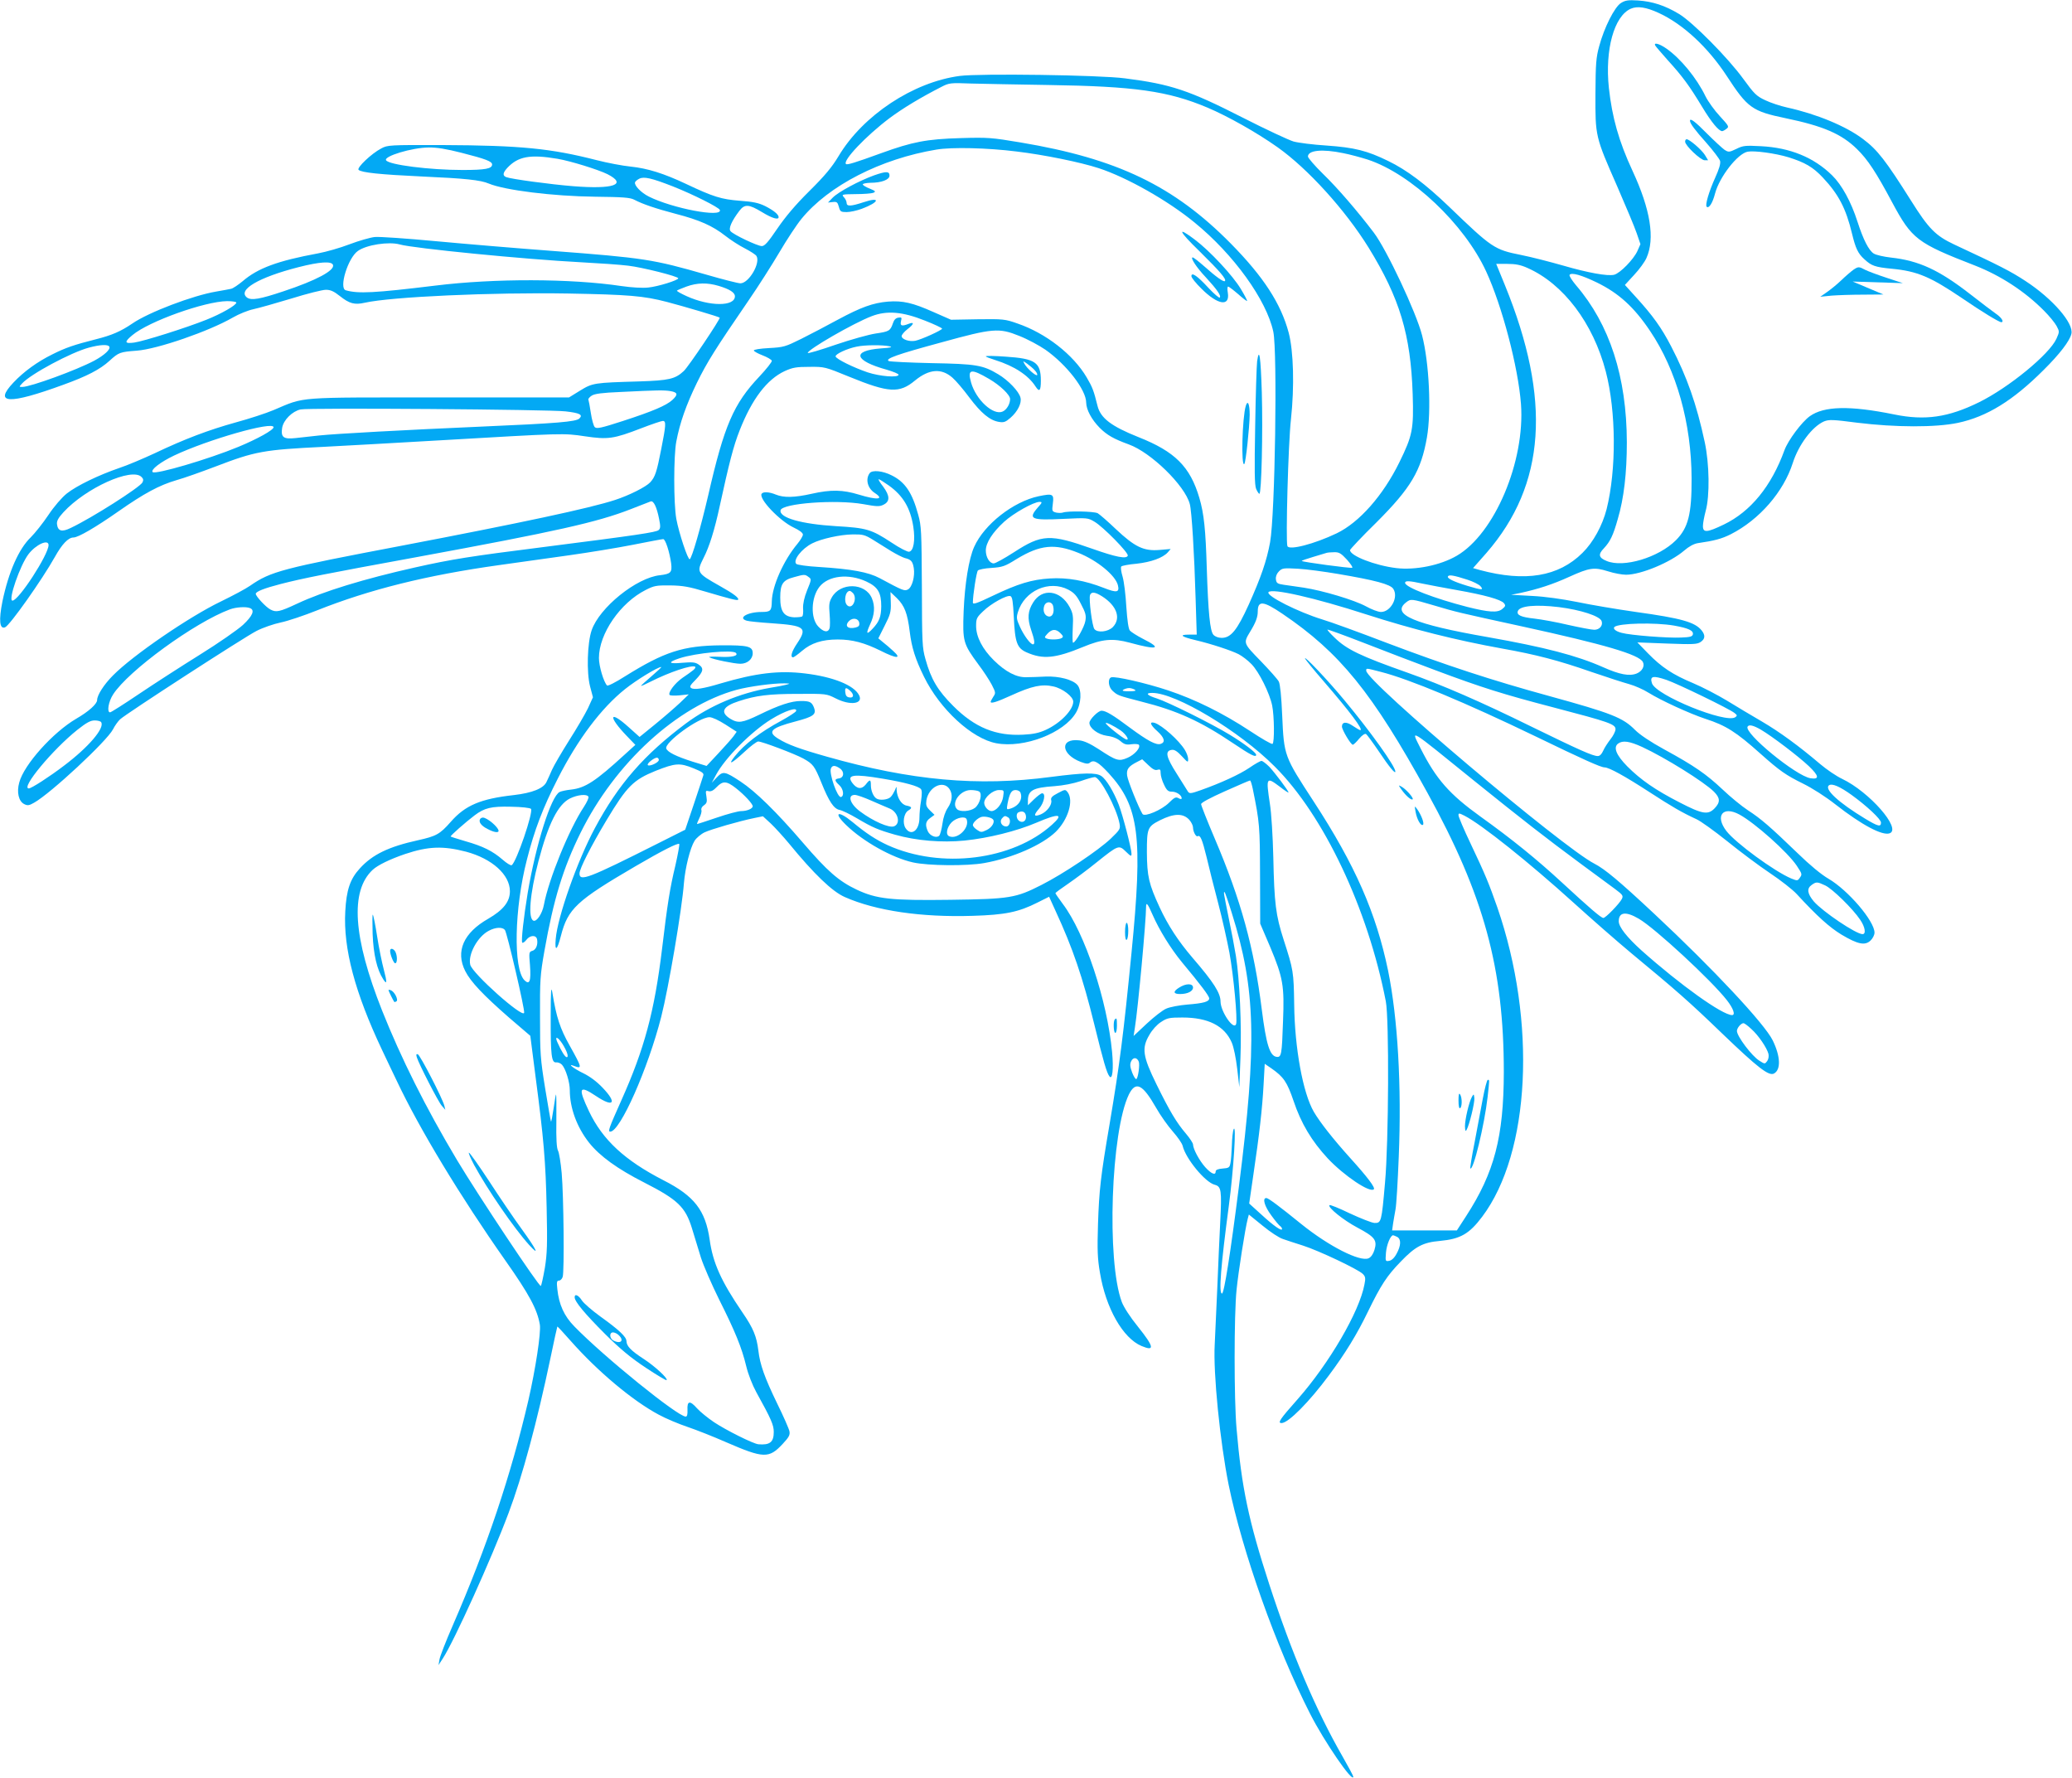 <?xml version="1.0" standalone="no"?>
<!DOCTYPE svg PUBLIC "-//W3C//DTD SVG 20010904//EN"
 "http://www.w3.org/TR/2001/REC-SVG-20010904/DTD/svg10.dtd">
<svg version="1.0" xmlns="http://www.w3.org/2000/svg"
 width="1280pt" height="1098pt" viewBox="0 0 1280 1098"
 preserveAspectRatio="xMidYMid meet">
<g transform="translate(0,1098) scale(0.1,-0.1)"
fill="#03a9f4" stroke="none">
<path d="M10013 10961 c-39 -25 -103 -151 -134 -267 -19 -69 -22 -107 -23
-294 -1 -263 -1 -263 134 -570 54 -124 109 -255 121 -291 l23 -67 -19 -43
c-24 -52 -106 -136 -143 -146 -41 -10 -162 12 -317 57 -77 22 -193 52 -258 65
-166 33 -180 43 -447 300 -144 138 -259 225 -375 281 -129 63 -207 83 -380 95
-82 5 -175 17 -204 25 -30 9 -172 75 -315 148 -332 169 -443 206 -726 242
-156 21 -900 31 -1021 15 -288 -38 -599 -244 -749 -496 -41 -68 -84 -120 -180
-215 -87 -86 -148 -159 -198 -232 -57 -84 -78 -108 -96 -108 -26 0 -176 71
-193 92 -14 16 7 63 54 125 33 44 59 42 140 -7 64 -39 103 -50 103 -31 0 16
-30 41 -83 68 -41 20 -74 27 -157 33 -114 9 -163 24 -332 104 -138 65 -237 96
-342 107 -50 5 -145 23 -211 40 -281 72 -468 91 -950 93 -331 1 -341 0 -380
-21 -61 -32 -152 -119 -140 -132 17 -17 133 -29 389 -41 270 -12 365 -22 416
-44 99 -41 396 -78 655 -81 172 -2 216 -5 242 -18 53 -28 133 -55 258 -88 147
-38 227 -74 305 -135 33 -26 87 -61 121 -78 35 -18 67 -39 72 -47 27 -43 -47
-169 -99 -169 -14 0 -109 24 -212 54 -327 94 -382 103 -948 146 -214 16 -537
43 -719 60 -181 17 -353 29 -380 26 -28 -3 -98 -23 -156 -45 -57 -22 -145 -47
-194 -56 -249 -46 -372 -91 -466 -172 -28 -23 -60 -45 -72 -47 -12 -3 -53 -10
-92 -17 -143 -24 -417 -128 -517 -197 -72 -49 -127 -73 -227 -98 -134 -34
-186 -52 -266 -92 -94 -46 -179 -108 -242 -175 -125 -132 -29 -137 307 -14
147 53 228 95 286 148 58 53 65 55 169 63 126 9 447 120 594 205 36 21 93 44
126 51 33 7 139 37 235 66 96 30 192 54 213 54 29 0 49 -9 87 -39 59 -47 91
-55 153 -41 165 37 789 65 1257 57 372 -7 464 -14 610 -52 103 -27 320 -91
326 -97 6 -7 -193 -303 -222 -330 -53 -49 -90 -58 -277 -64 -276 -8 -286 -9
-364 -57 l-68 -42 -800 0 c-899 0 -826 6 -1025 -78 -47 -20 -152 -54 -233 -76
-169 -47 -315 -102 -502 -191 -71 -33 -170 -75 -219 -91 -128 -44 -262 -109
-323 -157 -31 -25 -78 -79 -114 -133 -34 -51 -83 -112 -109 -138 -74 -71 -137
-214 -175 -396 -23 -115 -18 -173 16 -160 29 11 229 294 308 435 44 79 83 120
115 120 29 0 137 63 277 161 160 112 253 162 359 193 47 13 156 52 243 85 243
93 295 103 667 121 118 6 440 24 715 40 773 45 764 45 899 25 142 -21 177 -16
348 50 65 25 124 45 133 45 21 0 19 -27 -10 -173 -28 -144 -38 -173 -68 -206
-27 -29 -131 -81 -217 -109 -155 -51 -582 -142 -1320 -283 -736 -140 -807
-158 -935 -247 -27 -19 -108 -62 -180 -97 -196 -94 -546 -334 -667 -457 -56
-56 -98 -122 -98 -152 0 -24 -52 -71 -130 -116 -143 -84 -322 -283 -351 -393
-17 -60 -4 -117 31 -134 20 -10 30 -9 61 9 102 57 450 381 487 453 11 22 31
50 44 62 39 36 768 508 843 546 39 20 106 43 149 52 44 9 145 43 225 75 324
129 678 217 1121 279 118 17 314 44 435 61 121 17 299 46 395 65 96 19 180 35
187 35 14 0 39 -79 49 -149 7 -57 -2 -66 -69 -74 -145 -15 -374 -200 -422
-340 -27 -78 -32 -260 -10 -346 l18 -68 -31 -68 c-18 -37 -70 -126 -116 -198
-46 -73 -94 -155 -106 -182 -12 -28 -27 -61 -34 -75 -18 -40 -89 -68 -201 -81
-206 -23 -301 -63 -391 -166 -67 -76 -89 -88 -202 -113 -181 -40 -281 -88
-359 -174 -60 -65 -83 -133 -90 -265 -13 -230 60 -503 227 -856 29 -60 69
-147 91 -191 140 -297 394 -716 671 -1110 148 -210 197 -302 213 -396 8 -49
-27 -276 -71 -468 -108 -463 -256 -905 -467 -1390 -42 -96 -79 -191 -82 -210
l-6 -35 26 40 c69 105 302 619 407 900 85 225 176 563 258 954 22 107 42 196
43 197 1 2 38 -38 82 -88 167 -189 383 -370 544 -456 44 -24 125 -58 179 -76
53 -18 160 -60 237 -94 233 -101 265 -102 350 -11 39 42 46 55 42 78 -3 15
-37 93 -76 172 -78 161 -106 240 -116 326 -11 89 -31 138 -99 237 -131 192
-182 305 -202 449 -26 181 -95 270 -286 367 -239 123 -375 249 -459 425 -70
148 -62 165 43 95 109 -73 132 -44 41 51 -37 39 -79 70 -120 90 -58 28 -103
63 -57 45 52 -20 50 -12 -27 126 -59 105 -82 174 -107 328 -7 43 -10 10 -10
-145 -1 -244 5 -291 34 -287 11 1 27 -5 36 -15 23 -26 48 -107 48 -157 0 -110
44 -229 119 -324 67 -84 175 -162 342 -247 206 -105 253 -151 293 -280 15 -49
40 -132 56 -183 16 -50 67 -167 113 -260 98 -195 139 -295 167 -411 12 -50 38
-116 62 -160 93 -168 108 -203 108 -246 0 -63 -24 -82 -95 -76 -32 3 -200 87
-275 137 -37 25 -84 63 -104 85 -44 50 -62 47 -59 -10 1 -28 -2 -41 -11 -41
-49 0 -504 368 -688 557 -63 64 -95 135 -105 230 -5 44 -3 53 10 53 9 0 19 10
23 23 11 32 6 501 -6 640 -6 65 -16 128 -23 140 -8 15 -12 71 -10 184 1 90 0
163 -2 163 -2 0 -8 -38 -15 -86 -7 -47 -14 -83 -16 -82 -2 2 -18 94 -36 204
-30 185 -32 217 -32 444 -1 225 1 258 27 405 57 322 116 513 223 730 213 432
598 784 964 884 78 21 226 41 295 40 39 -1 39 -1 10 -9 -16 -4 -61 -13 -100
-19 -189 -33 -370 -110 -517 -219 -258 -193 -417 -374 -563 -647 -108 -201
-231 -549 -242 -685 -7 -81 9 -72 32 19 43 168 97 218 460 430 164 96 263 146
271 138 3 -3 -8 -63 -24 -134 -33 -137 -49 -235 -82 -513 -47 -388 -109 -619
-253 -940 -76 -170 -83 -190 -67 -190 61 0 233 389 315 710 45 177 128 664
140 825 8 95 38 217 66 262 11 17 39 41 62 52 41 19 212 69 311 89 l49 10 50
-46 c27 -26 77 -81 111 -122 154 -188 267 -297 345 -331 192 -85 473 -126 789
-116 202 6 284 23 401 82 l72 36 40 -88 c106 -229 168 -411 239 -700 56 -228
77 -301 94 -322 18 -23 26 44 16 151 -30 318 -168 734 -304 914 -25 34 -46 64
-46 67 0 3 35 29 78 58 42 29 122 88 176 132 135 108 138 109 181 67 31 -30
35 -32 35 -13 0 30 -54 239 -79 303 -31 80 -77 157 -108 177 -33 22 -110 20
-311 -6 -451 -60 -865 -22 -1383 125 -170 48 -243 75 -301 111 -70 43 -46 67
107 107 110 29 129 43 114 84 -14 36 -26 42 -82 42 -58 0 -135 -25 -257 -85
-104 -50 -130 -54 -178 -25 -65 40 -48 77 52 109 106 35 186 45 366 45 175 1
175 1 233 -28 90 -46 172 -34 144 20 -32 62 -160 113 -332 134 -162 20 -305 3
-525 -62 -106 -32 -161 -40 -180 -28 -12 8 -7 17 28 52 48 50 52 71 17 94 -21
14 -39 15 -101 10 -85 -8 -92 3 -16 28 101 33 327 54 348 33 18 -18 -25 -28
-99 -24 -44 2 -73 1 -65 -3 22 -13 155 -40 192 -40 43 0 76 29 76 65 0 43 -30
50 -195 49 -235 -2 -351 -40 -593 -191 -58 -37 -107 -62 -112 -57 -21 22 -50
119 -50 170 0 149 132 341 289 420 51 26 65 29 151 28 78 -1 117 -8 220 -39
149 -44 193 -55 199 -50 10 10 -27 38 -113 86 -142 80 -144 84 -100 172 36 70
68 172 100 320 58 266 85 372 123 468 76 194 169 316 279 367 49 22 71 26 152
26 94 1 97 0 246 -61 245 -100 310 -104 407 -23 87 71 163 77 231 17 20 -17
67 -72 104 -122 73 -97 127 -142 183 -151 30 -5 41 -1 71 25 45 39 71 92 62
125 -9 38 -75 107 -137 144 -95 57 -136 64 -412 69 -137 3 -257 9 -265 13 -24
14 52 41 325 115 319 88 356 91 482 40 51 -20 123 -59 161 -85 131 -92 252
-248 252 -327 1 -44 33 -104 83 -155 46 -46 87 -69 180 -103 137 -49 347 -254
377 -368 12 -42 28 -307 36 -584 l7 -223 -48 0 c-64 0 -48 -13 40 -34 98 -23
222 -64 267 -87 21 -11 57 -38 79 -61 47 -48 112 -179 128 -256 13 -65 15
-229 2 -237 -6 -3 -68 33 -139 80 -167 110 -337 194 -504 250 -138 46 -331 90
-354 81 -22 -9 -17 -60 9 -83 32 -29 33 -29 179 -67 219 -55 364 -121 563
-255 113 -76 145 -92 145 -73 0 13 -72 68 -162 123 -113 69 -383 203 -452 225
-61 19 -73 34 -28 34 146 0 538 -235 757 -455 303 -302 575 -877 686 -1450 21
-108 18 -870 -5 -1121 -21 -242 -23 -249 -65 -248 -17 1 -85 28 -152 59 -66
32 -123 55 -126 51 -13 -13 86 -93 173 -139 107 -57 123 -77 105 -137 -8 -26
-21 -45 -36 -52 -53 -24 -246 74 -417 212 -137 111 -203 160 -215 160 -26 0
-12 -50 31 -108 24 -33 49 -63 55 -66 6 -4 11 -12 11 -17 0 -17 -52 19 -129
90 l-74 67 26 179 c37 249 55 408 63 557 l7 127 41 -28 c76 -53 97 -84 137
-201 47 -140 112 -248 212 -356 100 -106 260 -214 284 -190 10 10 -39 75 -144
191 -109 121 -189 223 -227 288 -67 116 -118 392 -121 663 -3 202 -5 213 -65
399 -49 152 -58 225 -64 510 -3 128 -12 274 -21 329 -25 166 -23 170 62 106
29 -23 53 -38 53 -35 0 10 -82 119 -118 158 -20 20 -42 37 -49 37 -7 0 -41
-19 -74 -42 -62 -42 -178 -95 -302 -139 -59 -21 -69 -22 -78 -9 -5 8 -36 58
-69 110 -66 103 -75 142 -32 148 17 3 34 -8 63 -39 36 -39 39 -41 39 -18 0 13
-9 38 -20 56 -36 60 -141 153 -187 168 -35 10 -28 -12 17 -52 44 -40 51 -68
20 -78 -28 -9 -80 19 -191 101 -104 78 -148 104 -174 104 -21 0 -75 -54 -75
-75 0 -33 53 -72 108 -80 34 -4 64 -16 83 -32 24 -21 37 -25 69 -20 22 3 43 1
46 -4 11 -18 -27 -61 -71 -80 -53 -23 -68 -19 -177 53 -54 35 -91 52 -121 55
-121 14 -114 -86 9 -133 35 -13 47 -14 58 -4 24 19 51 3 116 -67 187 -205 211
-389 140 -1108 -50 -509 -73 -688 -135 -1056 -56 -327 -65 -411 -72 -620 -5
-160 -3 -214 12 -300 36 -219 142 -405 257 -453 83 -35 78 -6 -22 119 -48 59
-88 121 -100 153 -95 254 -67 1054 44 1282 42 84 84 64 167 -81 27 -48 74
-114 104 -148 30 -34 58 -74 61 -89 19 -79 139 -225 198 -240 41 -11 44 -34
34 -232 -4 -85 -13 -267 -18 -405 -6 -137 -13 -295 -16 -350 -10 -175 33 -602
86 -866 85 -415 293 -1002 503 -1414 86 -170 267 -434 267 -389 0 5 -30 61
-66 124 -166 289 -315 640 -453 1064 -127 390 -171 598 -202 961 -16 178 -16
704 0 858 11 110 53 378 69 439 l7 26 85 -69 c46 -38 102 -75 125 -82 22 -8
78 -26 125 -41 97 -31 340 -146 369 -175 16 -16 18 -26 10 -65 -31 -168 -218
-488 -413 -709 -111 -125 -125 -147 -99 -147 42 0 172 132 292 294 101 135
175 256 242 395 80 164 117 221 203 309 89 93 137 118 241 127 127 12 181 43
261 149 298 396 338 1204 94 1911 -52 148 -73 200 -166 396 -41 86 -74 164
-74 173 0 15 4 14 38 -3 105 -54 398 -288 673 -537 107 -97 268 -238 358 -313
277 -229 359 -301 559 -494 222 -213 289 -265 321 -248 44 24 40 107 -8 205
-50 102 -368 442 -730 780 -218 204 -307 278 -371 311 -195 99 -1410 1126
-1410 1192 0 17 -3 17 90 -7 177 -45 526 -191 955 -398 297 -144 405 -192 427
-192 28 0 127 -55 272 -149 148 -96 205 -129 296 -171 25 -11 110 -72 190
-136 79 -64 198 -153 264 -197 66 -44 140 -102 165 -129 127 -138 203 -206
277 -251 101 -60 145 -69 179 -37 14 13 25 35 25 49 0 72 -164 263 -284 333
-45 26 -116 85 -191 158 -171 165 -228 214 -307 265 -38 25 -109 83 -156 128
-101 95 -174 146 -361 248 -86 47 -151 91 -180 120 -75 76 -143 103 -528 209
-358 98 -641 191 -1006 329 -172 66 -351 131 -399 145 -149 46 -346 145 -332
168 17 27 289 -35 604 -137 286 -92 557 -160 840 -211 208 -37 350 -74 550
-144 96 -33 202 -67 235 -76 33 -9 88 -33 121 -54 74 -46 252 -128 349 -160
127 -41 190 -81 340 -215 121 -108 158 -133 263 -185 57 -28 140 -81 201 -129
161 -126 290 -195 335 -178 74 28 -126 256 -294 336 -36 17 -96 58 -135 91
-133 113 -251 199 -360 263 -60 35 -158 93 -216 129 -58 35 -152 84 -209 108
-127 53 -196 99 -280 185 l-65 67 182 -7 c161 -6 186 -5 208 9 29 19 31 42 7
72 -41 51 -124 75 -406 114 -120 17 -284 45 -365 62 -91 18 -195 33 -276 37
l-130 7 60 12 c105 23 196 52 299 99 126 57 154 61 240 34 37 -12 87 -21 111
-21 92 0 274 76 359 149 30 26 60 42 84 46 104 15 148 27 204 55 177 90 326
262 383 440 36 113 120 225 193 257 30 12 53 12 205 -8 236 -29 483 -30 622
-1 179 38 340 137 530 327 99 98 160 178 171 222 17 65 -116 218 -283 327 -93
61 -158 94 -441 226 -115 54 -158 98 -266 270 -157 249 -208 315 -298 382
-105 79 -286 154 -468 194 -41 9 -102 29 -135 45 -54 25 -68 39 -135 131 -95
131 -314 352 -398 402 -86 52 -164 77 -252 83 -63 4 -80 1 -107 -16z m234 -61
c150 -69 304 -212 420 -389 129 -198 157 -218 363 -261 232 -48 346 -97 441
-190 67 -65 120 -146 218 -330 122 -227 153 -251 511 -390 159 -62 309 -160
427 -279 33 -33 68 -76 78 -95 18 -34 18 -35 -1 -78 -43 -96 -294 -302 -479
-393 -189 -93 -333 -114 -523 -75 -275 56 -434 52 -522 -11 -50 -36 -134 -149
-156 -209 -81 -223 -209 -380 -375 -460 -104 -50 -129 -52 -129 -9 0 17 8 59
17 93 26 93 23 292 -6 426 -50 233 -109 401 -207 590 -60 116 -114 191 -218
305 l-68 75 57 62 c32 34 66 81 76 104 54 120 25 300 -86 539 -85 183 -126
330 -146 512 -25 236 32 443 135 489 41 18 95 10 173 -26z m-3772 -445 c534
-8 741 -37 985 -140 127 -54 303 -153 433 -245 186 -132 417 -386 562 -620
192 -312 260 -537 272 -905 7 -216 -1 -255 -82 -420 -101 -206 -248 -372 -387
-439 -138 -66 -295 -107 -305 -79 -11 29 5 632 22 783 22 203 16 421 -14 535
-48 180 -156 346 -357 550 -352 357 -702 525 -1299 625 -179 30 -201 32 -370
27 -211 -6 -298 -23 -491 -93 -162 -59 -211 -74 -218 -67 -21 21 123 173 269
283 83 62 193 128 320 193 48 25 56 26 185 21 74 -2 288 -6 475 -9z m-3623
-419 c149 -38 188 -53 188 -72 0 -26 -41 -34 -182 -34 -204 0 -456 32 -473 60
-16 25 160 78 262 79 51 1 111 -9 205 -33z m3430 8 c167 -20 393 -66 506 -103
174 -57 427 -200 591 -335 242 -197 445 -479 487 -675 26 -125 11 -1131 -20
-1301 -21 -114 -56 -216 -132 -385 -72 -158 -110 -205 -167 -205 -21 0 -41 8
-51 19 -21 24 -32 134 -41 411 -7 237 -17 337 -46 435 -57 193 -151 286 -376
375 -168 67 -234 117 -253 193 -23 93 -31 115 -67 176 -83 141 -252 273 -428
333 -76 27 -88 28 -245 26 l-165 -3 -107 47 c-130 58 -191 72 -283 65 -92 -8
-165 -34 -310 -112 -66 -36 -167 -89 -225 -118 -99 -49 -109 -52 -200 -57 -55
-3 -94 -9 -93 -15 0 -5 25 -19 54 -30 29 -11 54 -26 57 -33 2 -7 -33 -51 -77
-98 -159 -168 -217 -301 -316 -734 -48 -205 -100 -385 -114 -394 -11 -7 -67
162 -83 249 -17 93 -17 391 0 478 22 116 61 226 127 362 64 130 113 208 320
510 60 87 145 221 190 297 44 75 105 168 136 206 168 206 490 371 834 428 95
16 315 11 497 -12z m2016 -10 c42 -8 111 -27 152 -40 269 -89 596 -398 731
-691 98 -212 198 -591 215 -819 26 -354 -163 -801 -397 -937 -101 -59 -256
-90 -373 -76 -132 16 -286 76 -286 111 0 5 73 83 163 171 213 213 276 319 312
525 28 162 14 461 -30 631 -36 141 -219 530 -298 634 -100 132 -226 278 -314
363 -51 50 -93 99 -93 107 0 39 88 48 218 21z m-4853 -35 c81 -14 249 -66 308
-95 125 -64 36 -94 -213 -74 -138 11 -383 44 -413 56 -23 9 -21 26 6 56 67 72
141 86 312 57z m711 -170 c124 -49 286 -130 291 -146 16 -49 -294 10 -439 83
-48 24 -91 69 -85 88 2 6 14 16 26 22 29 15 76 4 207 -47z m-1686 -359 c84
-24 773 -92 1120 -110 113 -6 243 -15 290 -21 87 -10 310 -66 310 -78 0 -12
-125 -51 -185 -57 -36 -4 -102 0 -165 9 -313 47 -785 48 -1150 3 -378 -46
-477 -51 -554 -29 -44 12 13 200 75 243 53 38 191 59 259 40z m-413 -126 c13
-34 -103 -96 -305 -163 -146 -49 -199 -58 -226 -39 -61 47 72 125 319 188 129
33 203 38 212 14z m7379 -19 c222 -98 406 -341 484 -640 64 -246 66 -606 5
-850 -26 -101 -82 -204 -149 -270 -148 -147 -354 -181 -634 -106 l-42 12 83
94 c366 421 402 947 114 1653 l-54 132 68 0 c51 0 83 -6 125 -25z m429 -90
c135 -66 229 -151 329 -300 163 -242 255 -570 256 -910 1 -221 -21 -306 -97
-382 -107 -107 -324 -172 -428 -128 -49 20 -54 40 -17 78 39 42 57 78 86 181
38 128 56 285 56 474 -1 404 -106 728 -314 970 -25 30 -43 58 -40 64 11 17 74
-1 169 -47z m-5425 -21 c67 -20 100 -41 100 -64 0 -64 -156 -64 -299 1 -35 16
-62 31 -59 34 3 3 29 14 59 25 66 24 129 25 199 4z m-2980 -103 c0 -16 -92
-69 -185 -106 -125 -50 -388 -133 -446 -141 -60 -8 -63 3 -11 46 101 85 446
208 585 210 31 0 57 -4 57 -9z m4253 -111 c59 -23 107 -46 107 -50 0 -9 -127
-67 -166 -75 -37 -7 -84 9 -84 29 0 8 16 27 35 42 41 31 46 48 9 34 -43 -17
-55 -13 -48 16 6 23 4 25 -16 22 -16 -2 -27 -13 -34 -35 -16 -47 -24 -51 -106
-63 -41 -6 -153 -37 -247 -69 -95 -33 -173 -56 -173 -51 0 21 284 185 395 227
94 36 190 28 328 -27z m-5038 -161 c10 -16 -30 -53 -93 -87 -109 -58 -394
-162 -444 -162 -21 0 -21 0 -2 21 52 58 304 193 414 222 67 18 117 21 125 6z
m4820 2 c22 -5 9 -9 -53 -13 -183 -14 -166 -76 37 -132 40 -12 73 -25 72 -31
-3 -19 -115 -10 -191 15 -88 30 -192 81 -198 98 -4 14 70 49 131 61 51 11 161
11 202 2z m616 -202 c67 -39 129 -98 129 -124 0 -30 -21 -66 -46 -77 -57 -26
-164 71 -195 179 -24 84 -2 89 112 22z m-1968 -75 c44 -8 47 -21 10 -55 -38
-34 -119 -69 -307 -130 -133 -43 -160 -49 -172 -37 -7 7 -18 46 -24 87 -6 40
-13 77 -15 82 -3 4 6 16 20 25 19 12 62 18 182 23 225 11 263 12 306 5z m-649
-125 c88 -10 109 -21 85 -44 -20 -20 -139 -30 -604 -50 -482 -21 -901 -44
-1005 -55 -47 -5 -112 -12 -145 -16 -74 -8 -91 5 -82 63 8 49 63 103 114 114
51 11 1537 0 1637 -12z m-1804 -98 c0 -17 -99 -72 -217 -121 -186 -77 -514
-173 -530 -156 -14 14 48 62 132 102 209 99 615 215 615 175z m-816 -307 c12
-11 13 -20 6 -34 -17 -31 -312 -219 -443 -281 -55 -27 -80 -20 -85 24 -2 19 8
38 40 73 138 150 422 278 482 218z m3198 -261 c9 -44 8 -57 -3 -67 -15 -14
-131 -31 -719 -106 -444 -56 -558 -74 -786 -125 -316 -71 -565 -147 -729 -224
-107 -50 -129 -55 -164 -36 -28 14 -91 82 -91 97 0 14 54 35 155 61 137 35
271 62 840 166 864 159 1113 215 1319 295 61 24 118 46 126 49 18 5 37 -34 52
-110z m-3772 -160 c-1 -60 -185 -343 -223 -343 -29 0 47 219 99 287 46 60 124
95 124 56z m8021 -90 c23 -26 38 -48 32 -50 -12 -4 -304 35 -311 42 -2 2 29
13 70 25 40 12 78 23 83 25 6 2 26 4 46 4 31 1 43 -6 80 -46z m-56 -88 c230
-39 324 -64 342 -92 34 -51 -15 -143 -76 -143 -17 0 -59 16 -93 35 -72 39
-266 97 -383 115 -44 6 -100 15 -125 18 -39 6 -45 10 -48 34 -2 17 5 35 19 49
20 20 28 21 118 16 53 -3 164 -18 246 -32z m801 -36 c34 -11 70 -29 79 -39 23
-26 11 -26 -79 1 -86 26 -129 47 -121 59 7 11 34 7 121 -21z m-278 -24 c38 -8
134 -26 213 -40 170 -30 271 -58 290 -81 11 -14 10 -19 -11 -36 -29 -24 -83
-20 -215 13 -203 52 -385 122 -385 149 0 14 26 13 108 -5z m72 -135 c138 -41
142 -42 546 -130 508 -111 719 -173 743 -219 13 -25 -4 -57 -38 -71 -45 -18
-105 -7 -208 39 -163 72 -358 123 -714 186 -453 79 -597 140 -503 214 30 23
31 23 174 -19z m-938 -51 c355 -240 555 -486 895 -1104 351 -637 473 -1086
473 -1728 -1 -399 -58 -619 -233 -889 l-57 -88 -200 0 -200 0 6 43 c4 23 10
62 15 87 5 25 14 171 20 325 18 439 -6 854 -66 1150 -74 356 -203 651 -460
1045 -182 279 -183 281 -194 529 -5 120 -13 195 -21 211 -7 14 -58 71 -112
127 -109 112 -108 110 -64 183 33 54 46 88 46 123 0 69 34 66 152 -14z m1708
41 c135 -17 252 -55 264 -86 10 -27 -12 -54 -45 -54 -17 0 -89 14 -161 30 -71
17 -165 34 -209 39 -83 9 -112 22 -102 47 12 32 110 41 253 24z m-8086 -6 c32
-12 17 -48 -43 -104 -33 -30 -152 -113 -268 -185 -114 -71 -283 -180 -375
-242 -92 -62 -172 -113 -178 -113 -21 0 -10 67 19 111 94 146 503 444 721 525
38 14 99 18 124 8z m8797 -108 c90 -16 121 -31 117 -54 -3 -14 -17 -18 -73
-20 -81 -4 -313 14 -367 29 -36 9 -55 25 -45 36 25 24 252 29 368 9z m-1476
-275 c291 -109 423 -150 737 -232 336 -88 378 -102 378 -133 0 -13 -14 -41
-31 -62 -17 -22 -38 -54 -45 -71 -10 -22 -21 -33 -34 -33 -31 0 -117 39 -410
182 -315 155 -548 256 -765 333 -289 102 -376 143 -452 218 -24 23 -43 44 -43
48 0 3 102 -34 228 -83 125 -49 322 -124 437 -167z m-4582 0 c-11 -9 -41 -31
-67 -48 -47 -33 -89 -89 -80 -105 3 -5 31 -6 62 -3 l57 6 -55 -53 c-31 -29
-99 -88 -153 -132 l-96 -78 -68 61 c-121 109 -128 66 -9 -57 l51 -53 -65 -59
c-180 -165 -244 -207 -331 -217 -30 -3 -62 -10 -72 -15 -53 -27 -146 -322
-197 -623 -25 -151 -41 -295 -34 -307 3 -5 15 3 26 17 23 30 61 31 66 2 6 -32
-7 -64 -29 -70 -21 -6 -22 -10 -15 -89 7 -98 -2 -124 -34 -93 -70 70 -63 444
15 745 46 182 99 321 191 501 123 242 268 435 416 553 70 56 201 136 223 136
4 0 -23 -25 -59 -56 -36 -31 -66 -58 -66 -60 0 -3 27 9 60 26 117 59 252 104
274 92 5 -3 0 -12 -11 -21z m6013 -61 c67 -23 389 -179 419 -204 17 -13 18
-17 5 -26 -58 -41 -491 135 -515 210 -14 44 6 49 91 20z m-5044 -67 c25 -23
23 -45 -4 -41 -17 2 -24 11 -26 31 -4 31 4 34 30 10z m1758 7 c11 -7 1 -10
-35 -10 -36 0 -46 3 -35 10 8 5 24 10 35 10 11 0 27 -5 35 -10z m-2092 -132
c-3 -7 -43 -33 -90 -59 -132 -71 -231 -147 -289 -221 -46 -58 -20 -46 59 27
38 36 77 65 86 65 24 0 227 -77 278 -105 61 -34 70 -46 112 -149 47 -117 77
-162 113 -169 16 -3 64 -26 106 -51 98 -58 132 -72 237 -102 131 -37 288 -50
429 -36 147 15 321 58 445 111 138 59 171 55 95 -13 -243 -220 -686 -275
-1014 -127 -72 33 -134 73 -218 143 -91 75 -122 61 -40 -18 105 -102 283 -202
413 -231 94 -21 334 -23 440 -4 174 31 357 111 442 193 76 75 112 192 74 244
-15 19 -16 19 -61 -5 -37 -19 -45 -29 -41 -44 7 -27 -26 -71 -64 -87 -44 -18
-47 -6 -11 35 31 36 43 95 19 95 -7 0 -29 -17 -50 -37 l-38 -37 0 28 c0 64 31
81 164 90 54 4 116 16 161 31 39 14 79 25 88 25 33 0 135 -192 153 -287 6 -33
3 -38 -54 -93 -77 -73 -292 -217 -428 -286 -159 -81 -196 -87 -564 -92 -367
-5 -455 5 -578 63 -110 52 -181 114 -332 290 -164 191 -293 317 -386 378 -97
64 -108 65 -146 25 l-31 -33 27 50 c56 104 218 267 340 342 86 53 163 78 154
51z m-437 -83 l70 -45 -20 -28 c-11 -15 -53 -62 -93 -105 l-73 -78 -85 26
c-104 33 -155 59 -164 81 -14 37 201 194 267 194 17 0 57 -19 98 -45z m-3856
14 c23 -36 -78 -154 -229 -268 -89 -68 -202 -141 -218 -141 -52 0 146 239 300
362 57 45 81 58 107 58 19 0 37 -5 40 -11z m6298 -51 c34 -24 58 -64 33 -55
-23 9 -125 90 -125 100 -1 9 51 -17 92 -45z m3955 5 c71 -42 230 -163 296
-225 64 -61 67 -84 10 -75 -90 15 -412 279 -388 319 9 14 35 8 82 -19z m-1766
-320 c284 -229 439 -350 653 -508 88 -65 184 -135 213 -157 47 -35 51 -41 41
-61 -15 -29 -100 -117 -114 -117 -14 0 -85 61 -256 219 -156 144 -309 268
-503 407 -192 138 -274 231 -370 421 -61 123 -87 138 336 -204z m1033 213
c142 -66 380 -214 443 -276 39 -39 40 -65 5 -102 -41 -43 -75 -38 -218 36
-150 77 -239 139 -322 222 -69 70 -88 118 -57 141 29 21 70 15 149 -21z
m-6075 -80 c0 -16 -57 -42 -68 -32 -8 9 37 45 56 46 6 0 12 -6 12 -14z m3024
-32 c26 -25 42 -34 56 -29 17 5 20 2 20 -21 0 -15 9 -47 21 -71 17 -36 26 -43
49 -43 28 0 60 -22 60 -41 0 -6 -8 -6 -20 1 -16 9 -26 4 -58 -28 -45 -45 -151
-90 -164 -70 -23 37 -91 205 -95 237 -5 39 7 57 62 85 17 9 30 16 31 16 0 0
17 -16 38 -36z m-2809 -20 c50 -20 64 -30 60 -43 -2 -9 -29 -88 -58 -176 l-54
-160 -169 -85 c-431 -217 -484 -237 -484 -185 0 29 71 169 167 329 126 210
166 249 304 305 122 48 148 50 234 15z m903 0 c30 -20 26 -58 -5 -62 -29 -4
-29 -13 2 -42 26 -24 31 -68 10 -73 -22 -5 -74 145 -62 176 8 21 26 21 55 1z
m267 -64 c137 -23 219 -46 234 -64 7 -8 7 -31 1 -72 -6 -32 -10 -79 -10 -104
0 -80 -51 -118 -86 -65 -20 31 -11 90 16 108 27 16 25 24 -10 31 -32 6 -59 50
-61 98 0 23 0 23 -10 -2 -6 -13 -17 -33 -26 -42 -16 -18 -69 -24 -89 -10 -19
12 -34 49 -34 81 0 38 -6 39 -32 5 -25 -31 -54 -28 -82 9 -39 52 5 58 189 27z
m2284 -62 c43 -211 44 -232 45 -533 l1 -300 62 -145 c79 -189 88 -238 79 -459
-7 -206 -10 -223 -40 -219 -42 6 -64 78 -91 291 -48 383 -129 678 -291 1058
-46 108 -84 204 -84 212 0 9 54 38 148 80 81 36 150 66 154 66 4 1 11 -23 17
-51z m-3192 3 c51 -40 103 -96 103 -111 0 -15 -36 -30 -71 -30 -18 0 -86 -18
-150 -40 -65 -22 -120 -40 -122 -40 -3 0 3 16 13 36 10 20 16 42 13 50 -3 9 3
22 16 30 18 13 20 22 15 54 -6 36 -5 38 14 33 15 -3 29 4 49 25 38 40 62 39
120 -7z m1318 -4 c22 -32 18 -76 -10 -117 -15 -22 -28 -59 -33 -98 -5 -35 -14
-68 -20 -74 -17 -17 -57 -1 -70 27 -18 40 -14 62 14 82 l27 20 -28 27 c-23 23
-26 33 -22 63 14 83 103 126 142 70z m5573 -37 c94 -68 182 -150 182 -171 0
-28 -18 -24 -96 23 -166 100 -259 186 -224 208 19 12 67 -9 138 -60z m-5389
21 c21 -14 5 -76 -26 -101 -29 -22 -92 -27 -111 -8 -38 38 19 118 85 118 21 0
44 -4 52 -9z m148 -33 c-6 -43 -42 -88 -72 -88 -20 0 -45 28 -45 51 0 33 53
79 91 79 32 0 32 0 26 -42z m107 26 c16 -41 -11 -83 -63 -99 -23 -7 -23 -6
-17 30 13 66 24 85 50 85 13 0 27 -7 30 -16z m-2669 -25 c4 -5 -9 -34 -28 -63
-91 -137 -217 -446 -247 -605 -10 -54 -44 -105 -64 -98 -35 12 -23 164 30 366
61 233 121 352 195 389 47 23 104 29 114 11z m1749 -25 c44 -19 96 -42 114
-49 51 -23 67 -93 25 -109 -30 -12 -130 32 -210 92 -62 46 -80 102 -32 102 12
0 58 -16 103 -36z m-2104 -50 c17 -17 -90 -330 -119 -348 -5 -4 -31 12 -56 34
-61 53 -121 83 -230 114 -48 14 -89 27 -91 29 -4 4 94 90 147 130 62 47 103
57 226 54 66 -1 117 -7 123 -13z m3058 -45 c4 -30 -22 -46 -44 -28 -17 14 -18
46 -1 52 25 11 42 1 45 -24z m4407 10 c96 -52 299 -233 355 -317 34 -52 34
-52 17 -76 -12 -17 -15 -17 -52 -2 -104 44 -343 219 -400 293 -72 94 -22 157
80 102z m-3397 -34 c12 -14 22 -35 22 -46 0 -26 19 -61 29 -54 16 9 28 -20 55
-130 14 -60 46 -188 71 -282 25 -95 56 -234 70 -308 26 -144 51 -414 41 -441
-15 -40 -95 77 -96 139 0 53 -42 119 -173 271 -88 103 -151 199 -203 311 -67
145 -78 192 -79 341 0 148 4 158 80 197 88 44 145 45 183 2z m-1215 5 c16 -15
-4 -51 -38 -67 -31 -15 -36 -15 -59 1 -14 9 -26 22 -26 30 0 14 26 40 50 49
18 7 61 -1 73 -13z m95 11 c20 -12 11 -56 -12 -56 -27 0 -43 29 -27 49 15 18
21 19 39 7z m-256 -13 c18 -53 -56 -124 -107 -104 -25 9 -17 55 14 87 31 30
86 40 93 17z m-3092 -199 c160 -43 270 -142 270 -244 0 -65 -41 -116 -134
-170 -153 -87 -203 -202 -142 -323 34 -67 111 -148 270 -287 l132 -113 32
-249 c51 -387 63 -528 69 -814 5 -224 3 -282 -11 -370 -10 -57 -21 -108 -25
-112 -9 -9 -388 561 -518 778 -194 325 -345 628 -463 924 -179 452 -198 737
-58 868 31 29 107 66 201 98 144 48 234 51 377 14z m8395 -208 c44 -20 172
-145 217 -213 30 -44 37 -88 14 -88 -40 0 -245 138 -301 202 -40 48 -45 80
-13 102 28 20 34 20 83 -3z m-3665 -172 c147 -467 156 -803 44 -1684 -53 -419
-92 -665 -105 -665 -21 0 -7 172 42 540 30 226 48 514 30 475 -5 -11 -10 -56
-11 -100 -2 -44 -5 -93 -9 -110 -5 -27 -10 -30 -49 -33 -28 -2 -42 -8 -42 -18
0 -26 -27 -15 -65 27 -37 42 -74 111 -75 140 0 8 -20 39 -44 67 -58 68 -100
138 -182 305 -85 173 -92 223 -44 304 17 31 48 65 72 80 38 25 50 28 132 28
159 0 260 -51 305 -154 13 -30 26 -96 34 -163 l13 -113 7 180 c8 197 -5 486
-28 630 -8 50 -28 156 -45 237 -32 159 -32 158 -25 158 2 0 23 -59 45 -131z
m-490 -9 c41 -94 112 -209 182 -294 115 -138 168 -208 168 -223 0 -20 -34 -30
-135 -38 -49 -4 -108 -15 -130 -25 -22 -9 -76 -51 -121 -93 l-81 -76 8 52 c19
117 69 659 69 745 0 33 10 21 40 -48z m3004 -25 c100 -58 449 -381 544 -503
40 -51 54 -92 32 -92 -60 0 -321 187 -559 399 -91 82 -141 146 -141 180 0 58
44 63 124 16z m-7005 -69 c13 -16 124 -491 119 -512 -8 -35 -321 244 -333 297
-15 63 45 174 115 210 41 22 83 24 99 5z m7700 -612 c44 -39 96 -116 106 -154
3 -15 0 -33 -8 -44 -14 -19 -15 -19 -48 2 -46 28 -139 151 -139 184 0 18 25
48 41 48 5 0 27 -16 48 -36z m-7345 -91 c29 -46 41 -83 27 -83 -10 0 -33 36
-58 93 -18 40 3 33 31 -10z m3561 -111 c7 -19 -4 -100 -15 -107 -5 -3 -16 15
-26 40 -13 36 -15 51 -6 70 12 26 36 25 47 -3z m1596 -1082 c26 -14 24 -55 -4
-105 -14 -26 -31 -41 -46 -43 -23 -4 -23 -2 -19 51 4 48 28 107 44 107 3 0 14
-5 25 -10z"/>
<path d="M10226 10698 c4 -7 39 -47 76 -89 93 -102 135 -160 213 -289 58 -96
103 -150 124 -150 4 0 16 6 26 14 18 13 16 17 -40 78 -33 35 -73 91 -89 123
-55 114 -155 235 -243 296 -43 30 -80 39 -67 17z"/>
<path d="M10440 10234 c0 -16 31 -58 101 -136 43 -49 81 -99 85 -112 4 -17 -6
-50 -30 -103 -40 -89 -63 -169 -53 -180 14 -13 37 23 52 82 27 102 139 246
201 258 41 8 172 -10 251 -34 103 -32 153 -61 213 -125 98 -104 144 -192 181
-347 22 -91 37 -123 76 -158 44 -41 66 -49 170 -59 157 -15 238 -49 437 -184
117 -80 225 -146 239 -146 19 0 2 28 -30 50 -20 14 -93 69 -162 123 -193 150
-317 207 -489 226 -45 5 -93 16 -107 25 -31 20 -64 85 -100 196 -40 125 -97
228 -157 287 -113 111 -260 171 -440 180 -96 5 -110 4 -152 -17 -44 -21 -48
-21 -73 -5 -14 10 -63 55 -109 101 -73 74 -104 97 -104 78z"/>
<path d="M10410 10105 c0 -24 96 -115 121 -115 l21 0 -20 33 c-20 32 -95 97
-113 97 -5 0 -9 -7 -9 -15z"/>
<path d="M11450 9314 c-14 -10 -47 -38 -75 -65 -27 -26 -68 -59 -90 -74 l-40
-28 70 7 c39 3 126 6 195 6 l125 1 -95 40 -95 40 155 -5 155 -5 -100 33 c-55
18 -114 40 -132 49 -39 21 -43 21 -73 1z"/>
<path d="M5400 9897 c-94 -34 -222 -103 -256 -138 l-29 -30 29 3 c26 3 30 -1
38 -29 8 -30 12 -33 48 -33 22 0 63 9 93 20 110 41 120 77 12 41 -79 -26 -105
-27 -105 -4 0 9 -7 25 -17 35 -15 17 -13 18 73 19 49 0 98 4 109 8 17 8 14 11
-22 26 -24 9 -43 21 -43 26 0 5 21 9 48 10 67 0 117 19 117 44 0 28 -20 28
-95 2z"/>
<path d="M7412 9426 c125 -123 166 -171 155 -182 -8 -8 -56 27 -130 93 -33 29
-64 53 -69 53 -17 0 24 -63 82 -124 68 -74 96 -114 85 -124 -4 -4 -35 23 -69
59 -68 74 -106 101 -106 73 0 -9 28 -44 63 -78 100 -100 176 -112 162 -24 -4
21 -3 38 2 38 4 0 32 -21 61 -46 29 -26 54 -45 56 -43 2 2 -15 35 -38 73 -49
83 -193 237 -285 306 -114 86 -101 54 31 -74z"/>
<path d="M7766 8748 c-3 -24 -9 -204 -12 -400 -5 -276 -4 -364 6 -388 7 -16
16 -30 20 -30 13 0 22 383 15 625 -7 225 -16 284 -29 193z"/>
<path d="M7696 8473 c-22 -72 -30 -380 -9 -359 9 9 32 226 33 304 0 67 -12 94
-24 55z"/>
<path d="M8062 6913 c2 -7 53 -70 114 -140 165 -191 249 -303 227 -303 -4 0
-24 12 -45 26 -40 28 -68 26 -68 -4 0 -20 55 -112 67 -112 5 0 22 16 39 37 19
22 35 33 43 29 6 -4 42 -53 80 -109 62 -93 101 -140 101 -123 0 33 -155 249
-315 441 -100 121 -248 277 -243 258z"/>
<path d="M8657 6104 c28 -40 62 -69 70 -61 7 8 -42 64 -71 79 -18 10 -18 9 1
-18z"/>
<path d="M8745 5965 c8 -46 32 -88 45 -80 11 7 -10 62 -36 98 -16 21 -16 21
-9 -18z"/>
<path d="M9160 4193 c-12 -65 -35 -187 -51 -272 -17 -84 -28 -155 -26 -158 18
-18 87 266 107 442 12 110 12 105 1 105 -5 0 -19 -53 -31 -117z"/>
<path d="M9010 4182 c0 -33 4 -51 10 -47 13 8 13 65 0 85 -7 11 -10 0 -10 -38z"/>
<path d="M9093 4205 c-18 -32 -43 -139 -43 -181 1 -29 3 -35 10 -23 17 29 51
169 48 197 -3 26 -4 26 -15 7z"/>
<path d="M2966 5921 c-11 -18 7 -42 45 -61 39 -21 69 -26 69 -12 -1 23 -71 82
-97 82 -6 0 -14 -4 -17 -9z"/>
<path d="M2302 5210 c5 -126 27 -220 65 -278 24 -38 25 -20 4 59 -11 41 -30
132 -41 204 -11 71 -23 132 -27 135 -3 3 -3 -51 -1 -120z"/>
<path d="M2410 5106 c0 -23 22 -76 31 -76 16 0 14 57 -3 78 -14 16 -28 15 -28
-2z"/>
<path d="M2400 4864 c0 -5 30 -66 36 -73 1 -1 7 0 13 4 14 8 -12 60 -34 68 -8
4 -15 4 -15 1z"/>
<path d="M2575 4449 c14 -44 132 -274 154 -299 l22 -25 -6 25 c-11 45 -150
314 -164 318 -10 3 -11 -2 -6 -19z"/>
<path d="M2929 3784 c82 -151 245 -389 340 -494 68 -75 46 -29 -46 98 -49 67
-139 200 -202 297 -63 96 -119 175 -124 175 -5 0 10 -34 32 -76z"/>
<path d="M7283 4879 c-38 -24 -35 -39 7 -39 46 0 80 17 80 40 0 27 -44 27 -87
-1z"/>
<path d="M6090 8779 c0 -3 26 -13 58 -23 117 -37 204 -93 249 -163 24 -37 33
-27 33 35 0 114 -34 137 -217 149 -68 5 -123 6 -123 2z m304 -88 c11 -12 16
-24 13 -28 -8 -7 -64 42 -79 71 -10 18 -9 18 18 -1 16 -12 38 -30 48 -42z"/>
<path d="M5373 8058 c-28 -37 -14 -94 31 -123 62 -41 16 -45 -99 -10 -98 30
-171 32 -291 5 -107 -24 -172 -25 -221 -5 -41 17 -79 19 -88 5 -19 -31 111
-167 197 -208 36 -17 58 -33 58 -44 0 -9 -15 -34 -33 -56 -87 -104 -157 -262
-159 -356 -1 -59 -8 -66 -63 -66 -87 0 -150 -37 -92 -54 12 -4 83 -11 158 -16
201 -14 218 -27 154 -123 -34 -50 -45 -87 -26 -87 6 0 30 18 56 40 56 48 124
70 220 70 91 0 165 -20 266 -70 97 -49 131 -50 79 -3 -19 18 -48 43 -65 56
l-29 24 39 78 c35 69 40 85 38 143 l-2 65 40 -38 c47 -47 65 -93 79 -207 12
-99 35 -170 88 -278 99 -202 297 -383 447 -411 172 -32 418 63 492 189 33 56
37 140 8 172 -29 32 -111 54 -195 51 -41 -2 -95 -4 -120 -4 -60 -2 -128 33
-200 104 -71 70 -110 145 -110 213 0 45 4 53 43 90 49 48 147 102 169 94 12
-5 16 -33 21 -131 7 -156 20 -191 80 -217 100 -44 176 -37 348 34 118 49 182
55 289 26 171 -47 203 -37 81 24 -37 19 -73 42 -81 51 -9 11 -16 61 -22 147
-4 72 -14 155 -23 186 -9 30 -13 58 -8 63 5 5 47 13 94 17 90 10 162 36 193
70 l18 21 -70 -6 c-97 -8 -152 19 -269 129 -49 47 -100 91 -112 98 -24 12
-185 15 -215 4 -9 -3 -28 -3 -42 0 -25 7 -26 9 -20 55 8 60 0 64 -87 46 -157
-33 -337 -174 -399 -313 -33 -73 -58 -228 -65 -397 -7 -188 -3 -201 91 -329
32 -42 69 -99 83 -126 24 -47 25 -51 9 -74 -9 -14 -16 -28 -16 -31 0 -13 38
-1 128 40 127 58 189 71 259 55 57 -12 123 -63 123 -94 0 -51 -79 -133 -169
-174 -41 -19 -78 -27 -140 -30 -169 -9 -299 44 -432 177 -96 96 -137 164 -172
290 -20 71 -21 100 -22 446 -2 343 -3 376 -23 447 -37 136 -81 201 -164 242
-55 28 -119 34 -135 14z m118 -77 c88 -63 133 -139 151 -254 13 -85 2 -150
-26 -155 -9 -2 -59 23 -109 57 -125 82 -154 90 -342 101 -215 13 -352 52 -343
98 8 43 342 68 511 38 82 -15 100 -16 124 -4 42 20 41 55 -1 112 -20 25 -32
46 -28 46 5 0 33 -18 63 -39z m920 -136 c-62 -71 -42 -80 160 -70 147 7 149 7
191 -18 54 -32 211 -192 205 -209 -7 -22 -71 -10 -218 42 -263 93 -312 91
-485 -21 -59 -38 -115 -69 -125 -69 -26 0 -49 38 -49 80 0 47 41 111 113 177
58 53 183 123 219 123 18 0 17 -4 -11 -35z m-1020 -198 c30 -19 81 -51 114
-71 33 -20 71 -39 85 -43 38 -9 48 -20 55 -62 8 -50 -10 -118 -36 -132 -22
-11 -30 -8 -175 70 -70 37 -170 56 -376 69 -71 4 -133 13 -139 19 -22 22 33
94 99 127 55 28 173 54 248 55 63 1 76 -2 125 -32z m1271 -82 c117 -47 229
-139 244 -200 11 -45 -7 -48 -88 -16 -115 45 -225 65 -333 58 -112 -7 -195
-32 -352 -107 -100 -48 -123 -55 -123 -42 0 45 22 188 31 198 5 6 43 14 84 16
68 5 82 9 157 56 144 87 234 96 380 37z m-1667 -149 c19 -13 18 -16 -9 -82
-18 -45 -26 -84 -25 -111 2 -23 0 -46 -5 -50 -4 -4 -26 -6 -49 -6 -64 3 -87
35 -87 122 0 84 16 108 85 126 64 18 68 18 90 1z m357 -28 c71 -33 92 -68 92
-153 -1 -65 -12 -94 -52 -137 -39 -42 -44 -34 -17 25 28 59 32 112 11 162 -41
97 -196 99 -248 4 -16 -28 -18 -46 -13 -102 3 -37 3 -76 0 -87 -9 -29 -37 -25
-70 10 -49 51 -45 179 7 245 55 70 180 84 290 33z m1249 -51 c35 -19 51 -36
77 -88 28 -53 33 -71 27 -104 -5 -36 -61 -135 -76 -135 -4 0 -4 39 -2 88 4 78
2 92 -19 132 -57 106 -170 120 -226 28 -33 -53 -36 -97 -13 -166 23 -67 26
-92 12 -92 -15 0 -55 53 -80 108 -21 46 -23 56 -13 90 40 134 194 202 313 139z
m-1333 -19 c31 -31 0 -105 -33 -78 -25 21 -14 90 15 90 3 0 11 -5 18 -12z
m1541 -22 c91 -58 118 -136 65 -190 -30 -29 -93 -36 -113 -12 -14 16 -36 189
-27 211 8 21 31 19 75 -9z m-303 -60 c9 -38 -4 -68 -28 -64 -25 4 -38 35 -27
66 11 30 47 29 55 -2z m-1198 -103 c3 -17 -3 -24 -22 -29 -49 -12 -71 10 -40
41 23 22 58 15 62 -12z m1243 -64 c17 -17 19 -23 8 -30 -16 -10 -70 -12 -94
-3 -14 6 -13 9 6 30 28 30 53 30 80 3z"/>
<path d="M6950 5224 c0 -34 4 -53 10 -49 6 3 10 28 10 56 0 27 -4 49 -10 49
-5 0 -10 -25 -10 -56z"/>
<path d="M6887 4683 c-11 -10 -8 -83 3 -83 6 0 10 20 10 45 0 46 -2 50 -13 38z"/>
<path d="M3550 2967 c0 -27 64 -103 189 -228 94 -93 158 -146 250 -207 68 -45
126 -80 129 -77 10 10 -72 86 -143 132 -78 51 -104 78 -105 109 0 26 -45 69
-161 152 -51 37 -103 82 -114 99 -21 33 -45 44 -45 20z m272 -234 c36 -33 13
-57 -33 -33 -24 13 -26 50 -2 50 9 0 25 -7 35 -17z"/>
</g>
</svg>
